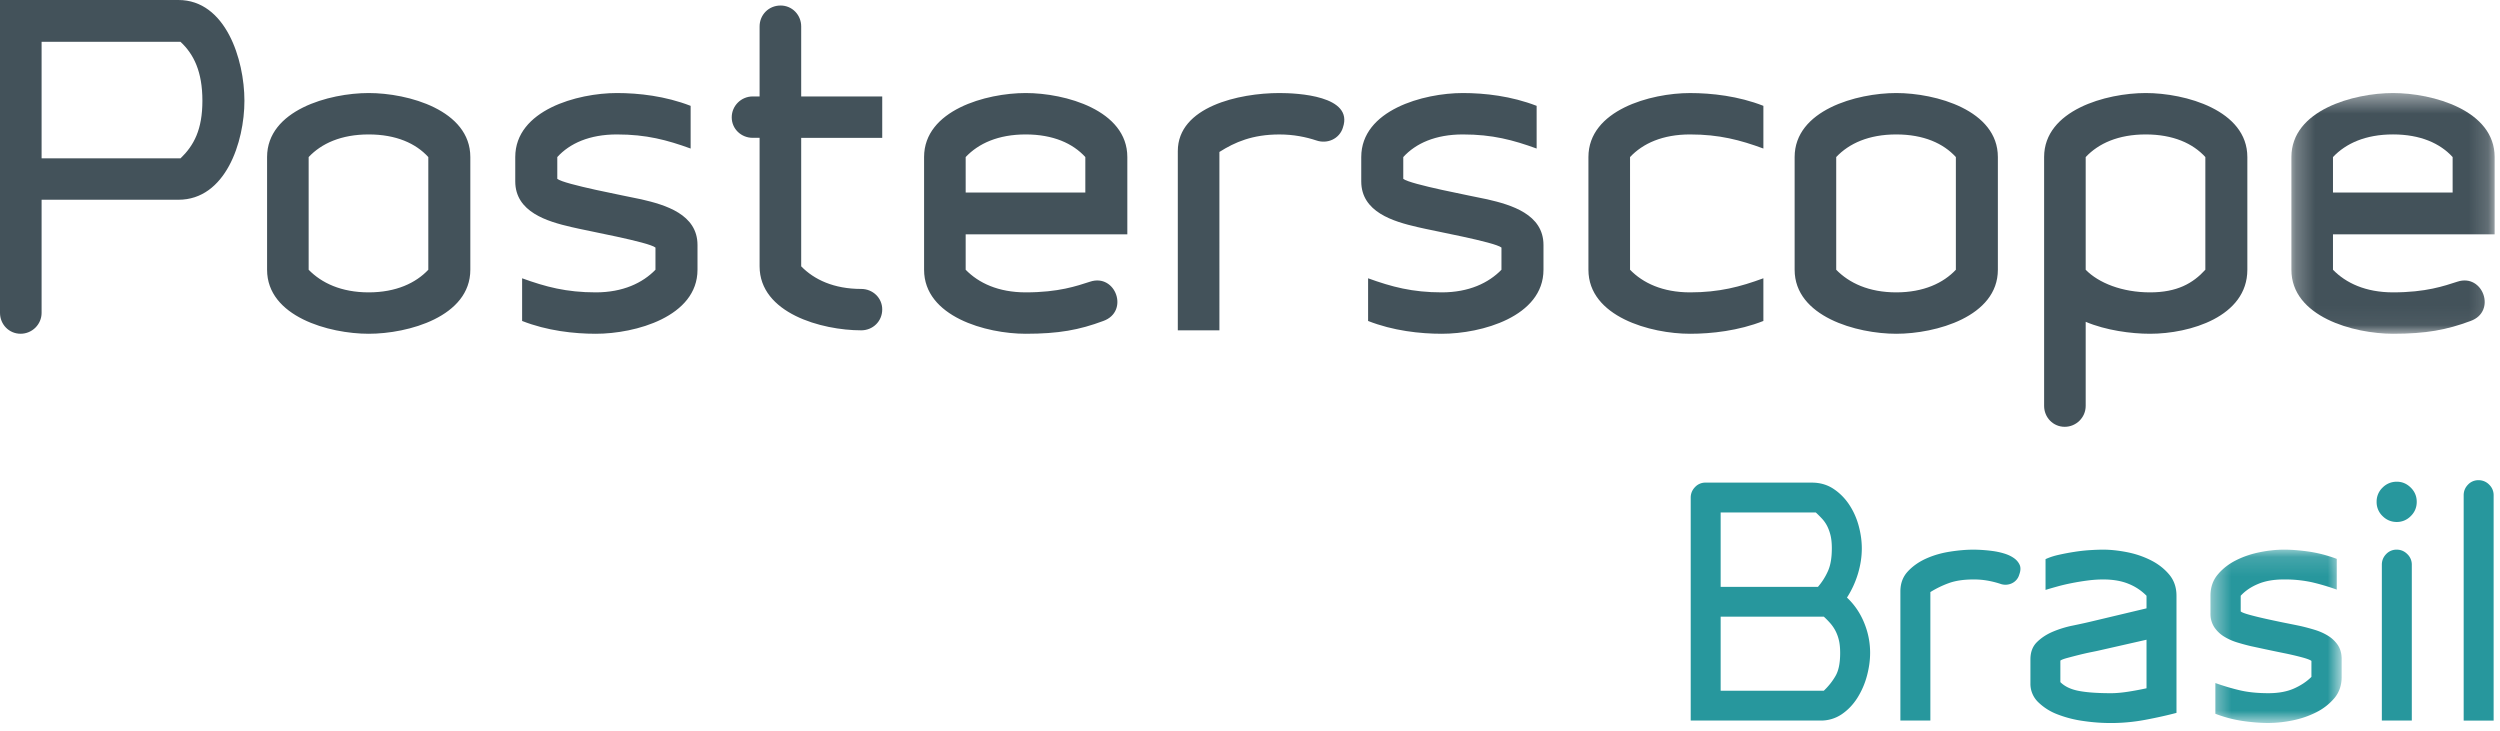 <svg xmlns="http://www.w3.org/2000/svg" xmlns:xlink="http://www.w3.org/1999/xlink" width="130" height="38" viewBox="0 0 130 38" class="posterscope">
    <defs>
        <path id="posterscope-a" d="M.267.431h10.57V12.95H.266z"/>
        <path id="posterscope-c" d="M.408.124h6.825V9.14H.408z"/>
    </defs>
    <g fill="none" fill-rule="evenodd">
        <path fill="#43525A" d="M10.525 5.238c0 1.509-.446 2.33-1.138 2.996H2.163V2.175h7.224c.692.644 1.138 1.554 1.138 3.063m2.185 0C12.71 3.085 11.73 0 9.276 0H0v16.268c0 .6.468 1.087 1.07 1.087.603 0 1.093-.488 1.093-1.087v-5.881h7.113c2.453 0 3.434-2.996 3.434-5.15M22.272 14.027c-.647.687-1.673 1.176-3.1 1.176s-2.453-.489-3.122-1.176v-5.86c.67-.71 1.695-1.176 3.122-1.176 1.427 0 2.453.466 3.1 1.176v5.86zm2.185 0v-5.86c0-2.44-3.234-3.329-5.285-3.329s-5.284.888-5.284 3.33v5.859c0 2.44 3.233 3.329 5.284 3.329 2.051 0 5.285-.888 5.285-3.33zM36.27 14.027v-1.288c0-1.597-1.672-2.086-2.921-2.374-.825-.178-4.014-.777-4.37-1.065V8.167c.646-.71 1.672-1.176 3.099-1.176 1.538 0 2.609.289 3.835.733v-2.22c-1.315-.51-2.698-.666-3.835-.666-2.051 0-5.285.888-5.285 3.33v1.264c0 1.598 1.673 2.087 2.921 2.375.825.2 4.014.777 4.37 1.066v1.154c-.668.687-1.694 1.176-3.1 1.176-1.537 0-2.608-.288-3.834-.732v2.219c1.293.51 2.698.666 3.835.666 2.052 0 5.285-.888 5.285-3.33M45.876 16.09c0-.599-.49-1.065-1.092-1.065-1.427 0-2.453-.488-3.122-1.176v-6.68h4.214V5.015h-4.214v-3.64c0-.6-.469-1.088-1.07-1.088-.625 0-1.093.489-1.093 1.088v3.64h-.357c-.602 0-1.092.488-1.092 1.087 0 .6.49 1.065 1.092 1.065h.357v6.68c0 2.442 3.233 3.33 5.285 3.33.602 0 1.092-.466 1.092-1.087M56.437 8.167v1.843h-6.222V8.167c.67-.71 1.695-1.176 3.122-1.176 1.427 0 2.453.466 3.1 1.176zm2.184 4.017V8.167c0-2.44-3.232-3.329-5.284-3.329-2.051 0-5.285.888-5.285 3.33v5.859c0 2.44 3.234 3.329 5.285 3.329 1.717 0 2.787-.2 4.036-.666 1.36-.488.646-2.486-.691-2.042-.692.222-1.628.555-3.345.555-1.427 0-2.453-.489-3.122-1.176v-1.843h8.406zM69.83 6.636c.58-1.664-2.385-1.798-3.299-1.798-2.096 0-5.285.71-5.285 3.019v9.32h2.163V7.902c.803-.51 1.717-.91 3.122-.91.735 0 1.382.133 1.918.311.58.2 1.204-.089 1.382-.666M80.261 14.027v-1.288c0-1.597-1.672-2.086-2.921-2.374-.825-.178-4.014-.777-4.37-1.065V8.167c.647-.71 1.672-1.176 3.099-1.176 1.54 0 2.61.289 3.836.733v-2.22c-1.316-.51-2.698-.666-3.836-.666-2.052 0-5.284.888-5.284 3.33v1.264c0 1.598 1.672 2.087 2.92 2.375.826.2 4.014.777 4.371 1.066v1.154c-.669.687-1.694 1.176-3.1 1.176-1.538 0-2.608-.288-3.835-.732v2.219c1.294.51 2.699.666 3.836.666 2.051 0 5.284-.888 5.284-3.33M91.696 16.69v-2.22c-1.204.444-2.296.733-3.813.733-1.427 0-2.453-.488-3.121-1.177V8.167c.668-.71 1.694-1.176 3.121-1.176 1.517 0 2.609.289 3.813.733v-2.22c-1.293-.51-2.698-.665-3.813-.665-2.051 0-5.285.888-5.285 3.328v5.86c0 2.441 3.234 3.329 5.285 3.329 1.115 0 2.52-.155 3.813-.666M101.705 14.027c-.647.687-1.673 1.176-3.1 1.176s-2.452-.489-3.122-1.176v-5.86c.67-.71 1.695-1.176 3.122-1.176 1.427 0 2.453.466 3.1 1.176v5.86zm2.184 0v-5.86c0-2.44-3.232-3.329-5.284-3.329-2.051 0-5.284.888-5.284 3.33v5.859c0 2.44 3.233 3.329 5.284 3.329 2.052 0 5.284-.888 5.284-3.33zM114.677 14.027c-.646.71-1.471 1.176-2.876 1.176-1.45 0-2.675-.489-3.345-1.176v-5.86c.67-.71 1.695-1.176 3.122-1.176 1.427 0 2.453.466 3.1 1.176v5.86zm2.185 0v-5.86c0-2.44-3.232-3.329-5.284-3.329-2.051 0-5.284.888-5.284 3.33v12.938c0 .6.468 1.088 1.07 1.088.602 0 1.092-.488 1.092-1.088v-4.372c1.048.444 2.364.622 3.345.622 2.074 0 5.061-.888 5.061-3.33z"/>
        <g transform="translate(118.885 4.407)">
            <mask id="b" fill="#fff">
                <use xlink:href="#posterscope-a"/>
            </mask>
            <path fill="#43525A" d="M8.652 3.76v1.843H2.43V3.76c.67-.71 1.695-1.177 3.122-1.177 1.428 0 2.453.467 3.1 1.177zm2.185 4.017V3.761c0-2.442-3.233-3.33-5.285-3.33-2.051 0-5.285.888-5.285 3.33V9.62c0 2.44 3.234 3.329 5.285 3.329 1.717 0 2.788-.2 4.036-.666 1.36-.488.646-2.486-.691-2.042-.692.222-1.628.555-3.345.555-1.427 0-2.453-.488-3.122-1.176V7.777h8.407z" mask="url(#b)"/>
        </g>
        <path fill="#27979D" d="M95.625 33.302a2.093 2.093 0 0 0-.176-.49 2.065 2.065 0 0 0-.265-.393 4.362 4.362 0 0 0-.346-.353h-5.364v3.852h5.364c.246-.235.45-.492.61-.77.162-.278.24-.674.24-1.188 0-.257-.02-.476-.063-.658m-.433-5.445a2.28 2.28 0 0 0-.17-.484 1.698 1.698 0 0 0-.256-.379 5.54 5.54 0 0 0-.345-.346h-4.947v3.868h5.06c.213-.247.387-.521.52-.822.135-.3.201-.693.201-1.177 0-.257-.021-.478-.063-.66m1.887 7.294a4.161 4.161 0 0 1-.498 1.143c-.22.346-.49.629-.811.847a1.92 1.92 0 0 1-1.108.328h-6.745V25.88c0-.213.075-.397.225-.552a.728.728 0 0 1 .545-.232h5.53c.416 0 .785.104 1.106.312.32.208.593.477.817.807.224.331.393.699.505 1.103.112.405.169.805.169 1.199 0 .437-.068.876-.201 1.319a4.935 4.935 0 0 1-.57 1.238c.385.362.682.797.89 1.303.21.506.313 1.03.313 1.574 0 .384-.055.783-.167 1.199M104.617 30.332a.78.78 0 0 1-.609.024 4.806 4.806 0 0 0-.635-.16 4.134 4.134 0 0 0-.746-.064c-.514 0-.946.064-1.294.192a5.113 5.113 0 0 0-.954.464v6.68H98.82v-6.713c0-.415.128-.761.385-1.038.256-.277.575-.501.955-.672.38-.17.793-.29 1.237-.359.444-.07.854-.104 1.229-.104a7.928 7.928 0 0 1 1.003.072c.197.027.394.069.586.128.193.058.359.135.498.232.14.095.24.212.305.35.065.14.059.31-.016.512a.706.706 0 0 1-.386.456M111.62 33.265l-2.538.576c-.043.01-.158.034-.346.071-.187.038-.388.083-.602.136-.213.053-.42.107-.618.16-.198.053-.324.101-.377.144v1.118c.225.225.543.377.956.456.412.08.971.12 1.678.12.245 0 .53-.024.851-.072.32-.048.652-.11.995-.184v-2.525zm-.057 4.164a9.679 9.679 0 0 1-3.22.064 5.94 5.94 0 0 1-1.348-.344 2.916 2.916 0 0 1-1.012-.64 1.322 1.322 0 0 1-.401-.974v-1.247c0-.373.111-.672.336-.895.225-.224.501-.405.827-.544a5.376 5.376 0 0 1 1.037-.319c.364-.075.68-.144.947-.208l2.89-.688v-.654a2.712 2.712 0 0 0-.922-.616c-.37-.154-.812-.232-1.325-.232-.269 0-.544.018-.828.056-.284.037-.56.083-.827.136-.268.053-.517.112-.746.176-.23.064-.431.122-.603.176v-1.6c.203-.095.44-.172.707-.23.267-.06.538-.11.81-.152.274-.043.541-.072.805-.088.261-.016.489-.024.682-.024.374 0 .781.043 1.219.128.44.085.851.223 1.237.415.386.192.707.44.964.744.257.303.385.673.385 1.11v6.09c-.482.128-1.02.248-1.614.36z"/>
        <g transform="translate(114.535 28.457)">
            <mask id="d" fill="#fff">
                <use xlink:href="#posterscope-c"/>
            </mask>
            <path fill="#27979D" d="M6.847 7.853a2.98 2.98 0 0 1-.963.742c-.386.193-.798.33-1.237.416a6.438 6.438 0 0 1-1.22.128c-.407 0-.851-.034-1.333-.104a6.558 6.558 0 0 1-1.43-.376V7.061c.45.16.885.288 1.301.384.418.096.905.144 1.462.144.513 0 .953-.08 1.317-.24.363-.16.669-.362.915-.608v-.83c-.064-.054-.235-.118-.514-.193a15.558 15.558 0 0 0-.93-.215c-.344-.07-.676-.139-.996-.208l-.707-.152c-.226-.053-.461-.117-.708-.192a2.914 2.914 0 0 1-.682-.304A1.645 1.645 0 0 1 .61 4.16a1.262 1.262 0 0 1-.201-.727v-.911c0-.437.128-.808.386-1.111.256-.304.577-.551.963-.743.386-.192.8-.33 1.245-.416A6.49 6.49 0 0 1 4.214.124c.407 0 .848.035 1.325.104.476.07.955.195 1.438.376v1.598c-.45-.16-.884-.287-1.302-.384a6.58 6.58 0 0 0-1.46-.143c-.515 0-.957.077-1.325.232-.37.154-.673.359-.908.615v.815c.063.054.235.117.514.192.277.075.589.149.93.223.344.075.675.145.996.208.322.065.558.112.706.145.226.053.462.116.708.191.245.075.474.176.682.304.209.128.38.29.514.487.133.198.2.44.2.728v.926c0 .438-.128.808-.385 1.112" mask="url(#d)"/>
        </g>
        <path fill="#27979D" d="M123.856 37.469v-8.104c0-.213.074-.397.224-.552a.733.733 0 0 1 .547-.231c.214 0 .398.077.553.231a.752.752 0 0 1 .234.552v8.104h-1.558zm1.503-10.632a.999.999 0 0 1-.725.306c-.286 0-.534-.102-.74-.306a1 1 0 0 1-.31-.74 1 1 0 0 1 .31-.742 1.02 1.02 0 0 1 .74-.306c.277 0 .519.103.725.306.208.205.311.452.311.741 0 .29-.103.537-.31.741zM128.111 37.469V25.753c0-.213.075-.397.225-.552a.732.732 0 0 1 .546-.231.76.76 0 0 1 .554.231.752.752 0 0 1 .233.552V37.47h-1.558z"/>
    </g>
</svg>
